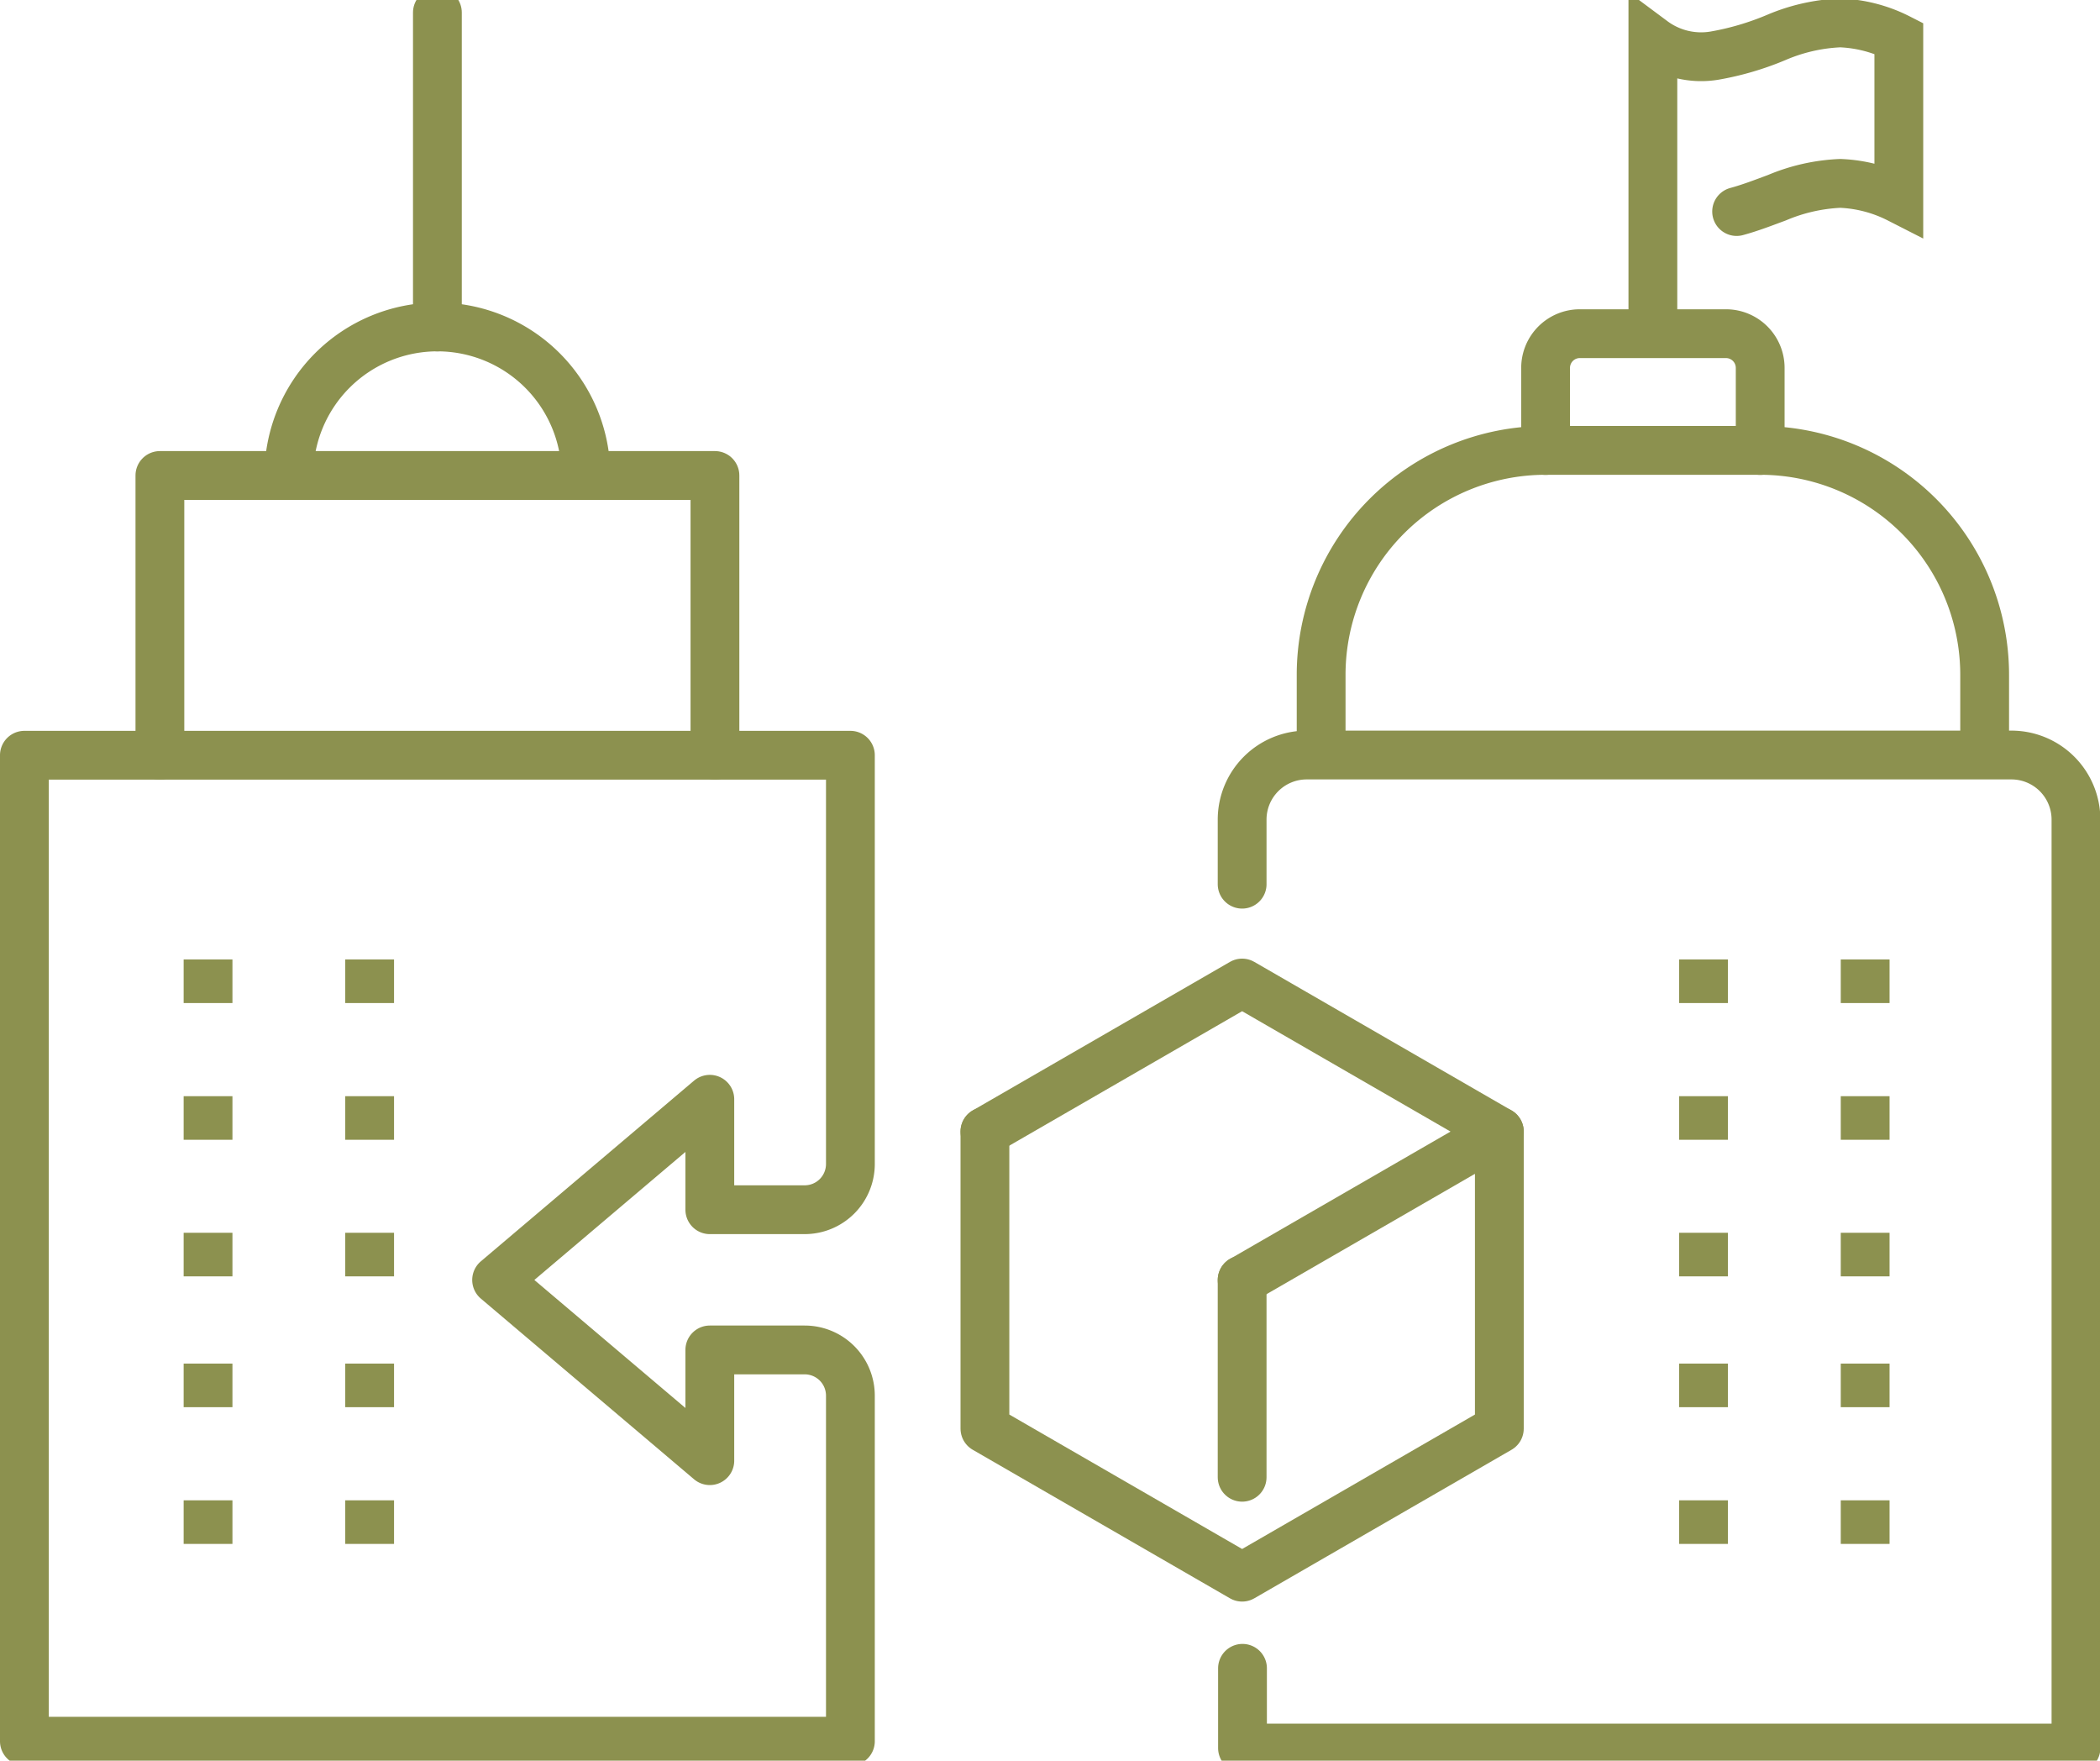 <svg preserveAspectRatio="xMidYMid slice" xmlns="http://www.w3.org/2000/svg" width="68px" height="57px" viewBox="0 0 45.534 38.683">
  <g id="Gruppe_11829" data-name="Gruppe 11829" transform="translate(-1661.209 -1552.912)">
    <g id="Gruppe_11828" data-name="Gruppe 11828">
      <g id="Gruppe_11821" data-name="Gruppe 11821">
        <line id="Linie_5045" data-name="Linie 5045" y1="0.945" transform="translate(1698.146 1576.933)" fill="none" stroke="#8c914f" stroke-miterlimit="10" stroke-width="1.058"/>
        <line id="Linie_5046" data-name="Linie 5046" y1="0.945" transform="translate(1698.146 1573.969)" fill="none" stroke="#8c914f" stroke-miterlimit="10" stroke-width="1.058"/>
        <line id="Linie_5047" data-name="Linie 5047" y1="0.945" transform="translate(1701.651 1576.933)" fill="none" stroke="#8c914f" stroke-miterlimit="10" stroke-width="1.058"/>
        <line id="Linie_5048" data-name="Linie 5048" y1="0.945" transform="translate(1701.651 1573.969)" fill="none" stroke="#8c914f" stroke-miterlimit="10" stroke-width="1.058"/>
        <line id="Linie_5049" data-name="Linie 5049" y1="0.945" transform="translate(1698.146 1585.694)" fill="none" stroke="#8c914f" stroke-miterlimit="10" stroke-width="1.058"/>
        <line id="Linie_5050" data-name="Linie 5050" y1="0.945" transform="translate(1698.146 1582.73)" fill="none" stroke="#8c914f" stroke-miterlimit="10" stroke-width="1.058"/>
        <line id="Linie_5051" data-name="Linie 5051" y1="0.945" transform="translate(1698.146 1579.894)" fill="none" stroke="#8c914f" stroke-miterlimit="10" stroke-width="1.058"/>
        <line id="Linie_5052" data-name="Linie 5052" y1="0.945" transform="translate(1701.651 1585.694)" fill="none" stroke="#8c914f" stroke-miterlimit="10" stroke-width="1.058"/>
        <line id="Linie_5053" data-name="Linie 5053" y1="0.945" transform="translate(1701.651 1582.73)" fill="none" stroke="#8c914f" stroke-miterlimit="10" stroke-width="1.058"/>
        <line id="Linie_5054" data-name="Linie 5054" y1="0.945" transform="translate(1701.651 1579.894)" fill="none" stroke="#8c914f" stroke-miterlimit="10" stroke-width="1.058"/>
      </g>
      <g id="Gruppe_11824" data-name="Gruppe 11824">
        <g id="Gruppe_11823" data-name="Gruppe 11823">
          <g id="Gruppe_11822" data-name="Gruppe 11822">
            <path id="Pfad_11230" data-name="Pfad 11230" d="M1682.565,1577.7l5.577-3.22,5.577,3.22-5.577,3.22" fill="none" stroke="#8c914f" stroke-linecap="round" stroke-linejoin="round" stroke-width="1.058"/>
            <path id="Pfad_11231" data-name="Pfad 11231" d="M1693.719,1577.7v6.44l-5.577,3.22-5.577-3.22v-6.44" fill="none" stroke="#8c914f" stroke-linecap="round" stroke-linejoin="round" stroke-width="1.058"/>
            <line id="Linie_5055" data-name="Linie 5055" y2="4.277" transform="translate(1688.142 1580.917)" fill="none" stroke="#8c914f" stroke-linecap="round" stroke-linejoin="round" stroke-width="1.058"/>
          </g>
        </g>
      </g>
      <path id="Pfad_11232" data-name="Pfad 11232" d="M1688.142,1572.337v-1.4a1.4,1.4,0,0,1,1.4-1.4h15.28a1.4,1.4,0,0,1,1.4,1.4v20.127h-18.072v-1.728" fill="none" stroke="#8c914f" stroke-linecap="round" stroke-linejoin="round" stroke-width="1.058"/>
      <path id="Pfad_11233" data-name="Pfad 11233" d="M1704.242,1569.219V1567.8a4.867,4.867,0,0,0-4.867-4.867h-4.653a4.867,4.867,0,0,0-4.867,4.867v1.417" fill="none" stroke="#8c914f" stroke-linecap="round" stroke-linejoin="round" stroke-width="1.058"/>
      <g id="Gruppe_11826" data-name="Gruppe 11826">
        <g id="Gruppe_11825" data-name="Gruppe 11825">
          <line id="Linie_5056" data-name="Linie 5056" y1="0.945" transform="translate(1665.72 1576.933)" fill="none" stroke="#8c914f" stroke-miterlimit="10" stroke-width="1.058"/>
          <line id="Linie_5057" data-name="Linie 5057" y1="0.945" transform="translate(1665.72 1573.969)" fill="none" stroke="#8c914f" stroke-miterlimit="10" stroke-width="1.058"/>
          <line id="Linie_5058" data-name="Linie 5058" y1="0.945" transform="translate(1669.224 1576.933)" fill="none" stroke="#8c914f" stroke-miterlimit="10" stroke-width="1.058"/>
          <line id="Linie_5059" data-name="Linie 5059" y1="0.945" transform="translate(1669.224 1573.969)" fill="none" stroke="#8c914f" stroke-miterlimit="10" stroke-width="1.058"/>
          <line id="Linie_5060" data-name="Linie 5060" y1="0.945" transform="translate(1665.72 1585.694)" fill="none" stroke="#8c914f" stroke-miterlimit="10" stroke-width="1.058"/>
          <line id="Linie_5061" data-name="Linie 5061" y1="0.945" transform="translate(1665.72 1582.73)" fill="none" stroke="#8c914f" stroke-miterlimit="10" stroke-width="1.058"/>
          <line id="Linie_5062" data-name="Linie 5062" y1="0.945" transform="translate(1665.72 1579.894)" fill="none" stroke="#8c914f" stroke-miterlimit="10" stroke-width="1.058"/>
          <line id="Linie_5063" data-name="Linie 5063" y1="0.945" transform="translate(1669.224 1585.694)" fill="none" stroke="#8c914f" stroke-miterlimit="10" stroke-width="1.058"/>
          <line id="Linie_5064" data-name="Linie 5064" y1="0.945" transform="translate(1669.224 1582.73)" fill="none" stroke="#8c914f" stroke-miterlimit="10" stroke-width="1.058"/>
          <line id="Linie_5065" data-name="Linie 5065" y1="0.945" transform="translate(1669.224 1579.894)" fill="none" stroke="#8c914f" stroke-miterlimit="10" stroke-width="1.058"/>
        </g>
        <path id="Pfad_11234" data-name="Pfad 11234" d="M1664.676,1569.542v-6.065h12.035v6.065" fill="none" stroke="#8c914f" stroke-linecap="round" stroke-linejoin="round" stroke-width="1.058"/>
        <path id="Pfad_11235" data-name="Pfad 11235" d="M1667.472,1563.478a3.221,3.221,0,1,1,6.442,0" fill="none" stroke="#8c914f" stroke-linecap="round" stroke-linejoin="round" stroke-width="1.058"/>
        <line id="Linie_5066" data-name="Linie 5066" y1="6.816" transform="translate(1670.693 1553.441)" fill="none" stroke="#8c914f" stroke-linecap="round" stroke-linejoin="round" stroke-width="1.058"/>
        <path id="Pfad_11236" data-name="Pfad 11236" d="M1679.648,1583.43v7.486h-17.91v-21.374h17.91v8.861a.991.991,0,0,1-.991.991H1676.6V1577l-4.623,3.917,4.623,3.917v-2.4h2.055A.991.991,0,0,1,1679.648,1583.43Z" fill="none" stroke="#8c914f" stroke-linecap="round" stroke-linejoin="round" stroke-width="1.058"/>
      </g>
      <path id="Pfad_11237" data-name="Pfad 11237" d="M1694.722,1562.935v-1.79a.742.742,0,0,1,.742-.742h3.169a.742.742,0,0,1,.742.742v1.79" fill="none" stroke="#8c914f" stroke-linecap="round" stroke-linejoin="round" stroke-width="1.058"/>
      <g id="Gruppe_11827" data-name="Gruppe 11827">
        <path id="Pfad_11238" data-name="Pfad 11238" d="M1697.048,1560.4v-6.347a1.754,1.754,0,0,0,1.338.322,6.167,6.167,0,0,0,1.353-.4,3.932,3.932,0,0,1,1.373-.309,3.065,3.065,0,0,1,1.269.332v3.479a3.063,3.063,0,0,0-1.269-.332,3.952,3.952,0,0,0-1.373.31c-.289.107-.579.22-.875.3" fill="none" stroke="#8c914f" stroke-linecap="round" stroke-miterlimit="10" stroke-width="1.058"/>
      </g>
    </g>
  </g>
</svg>
